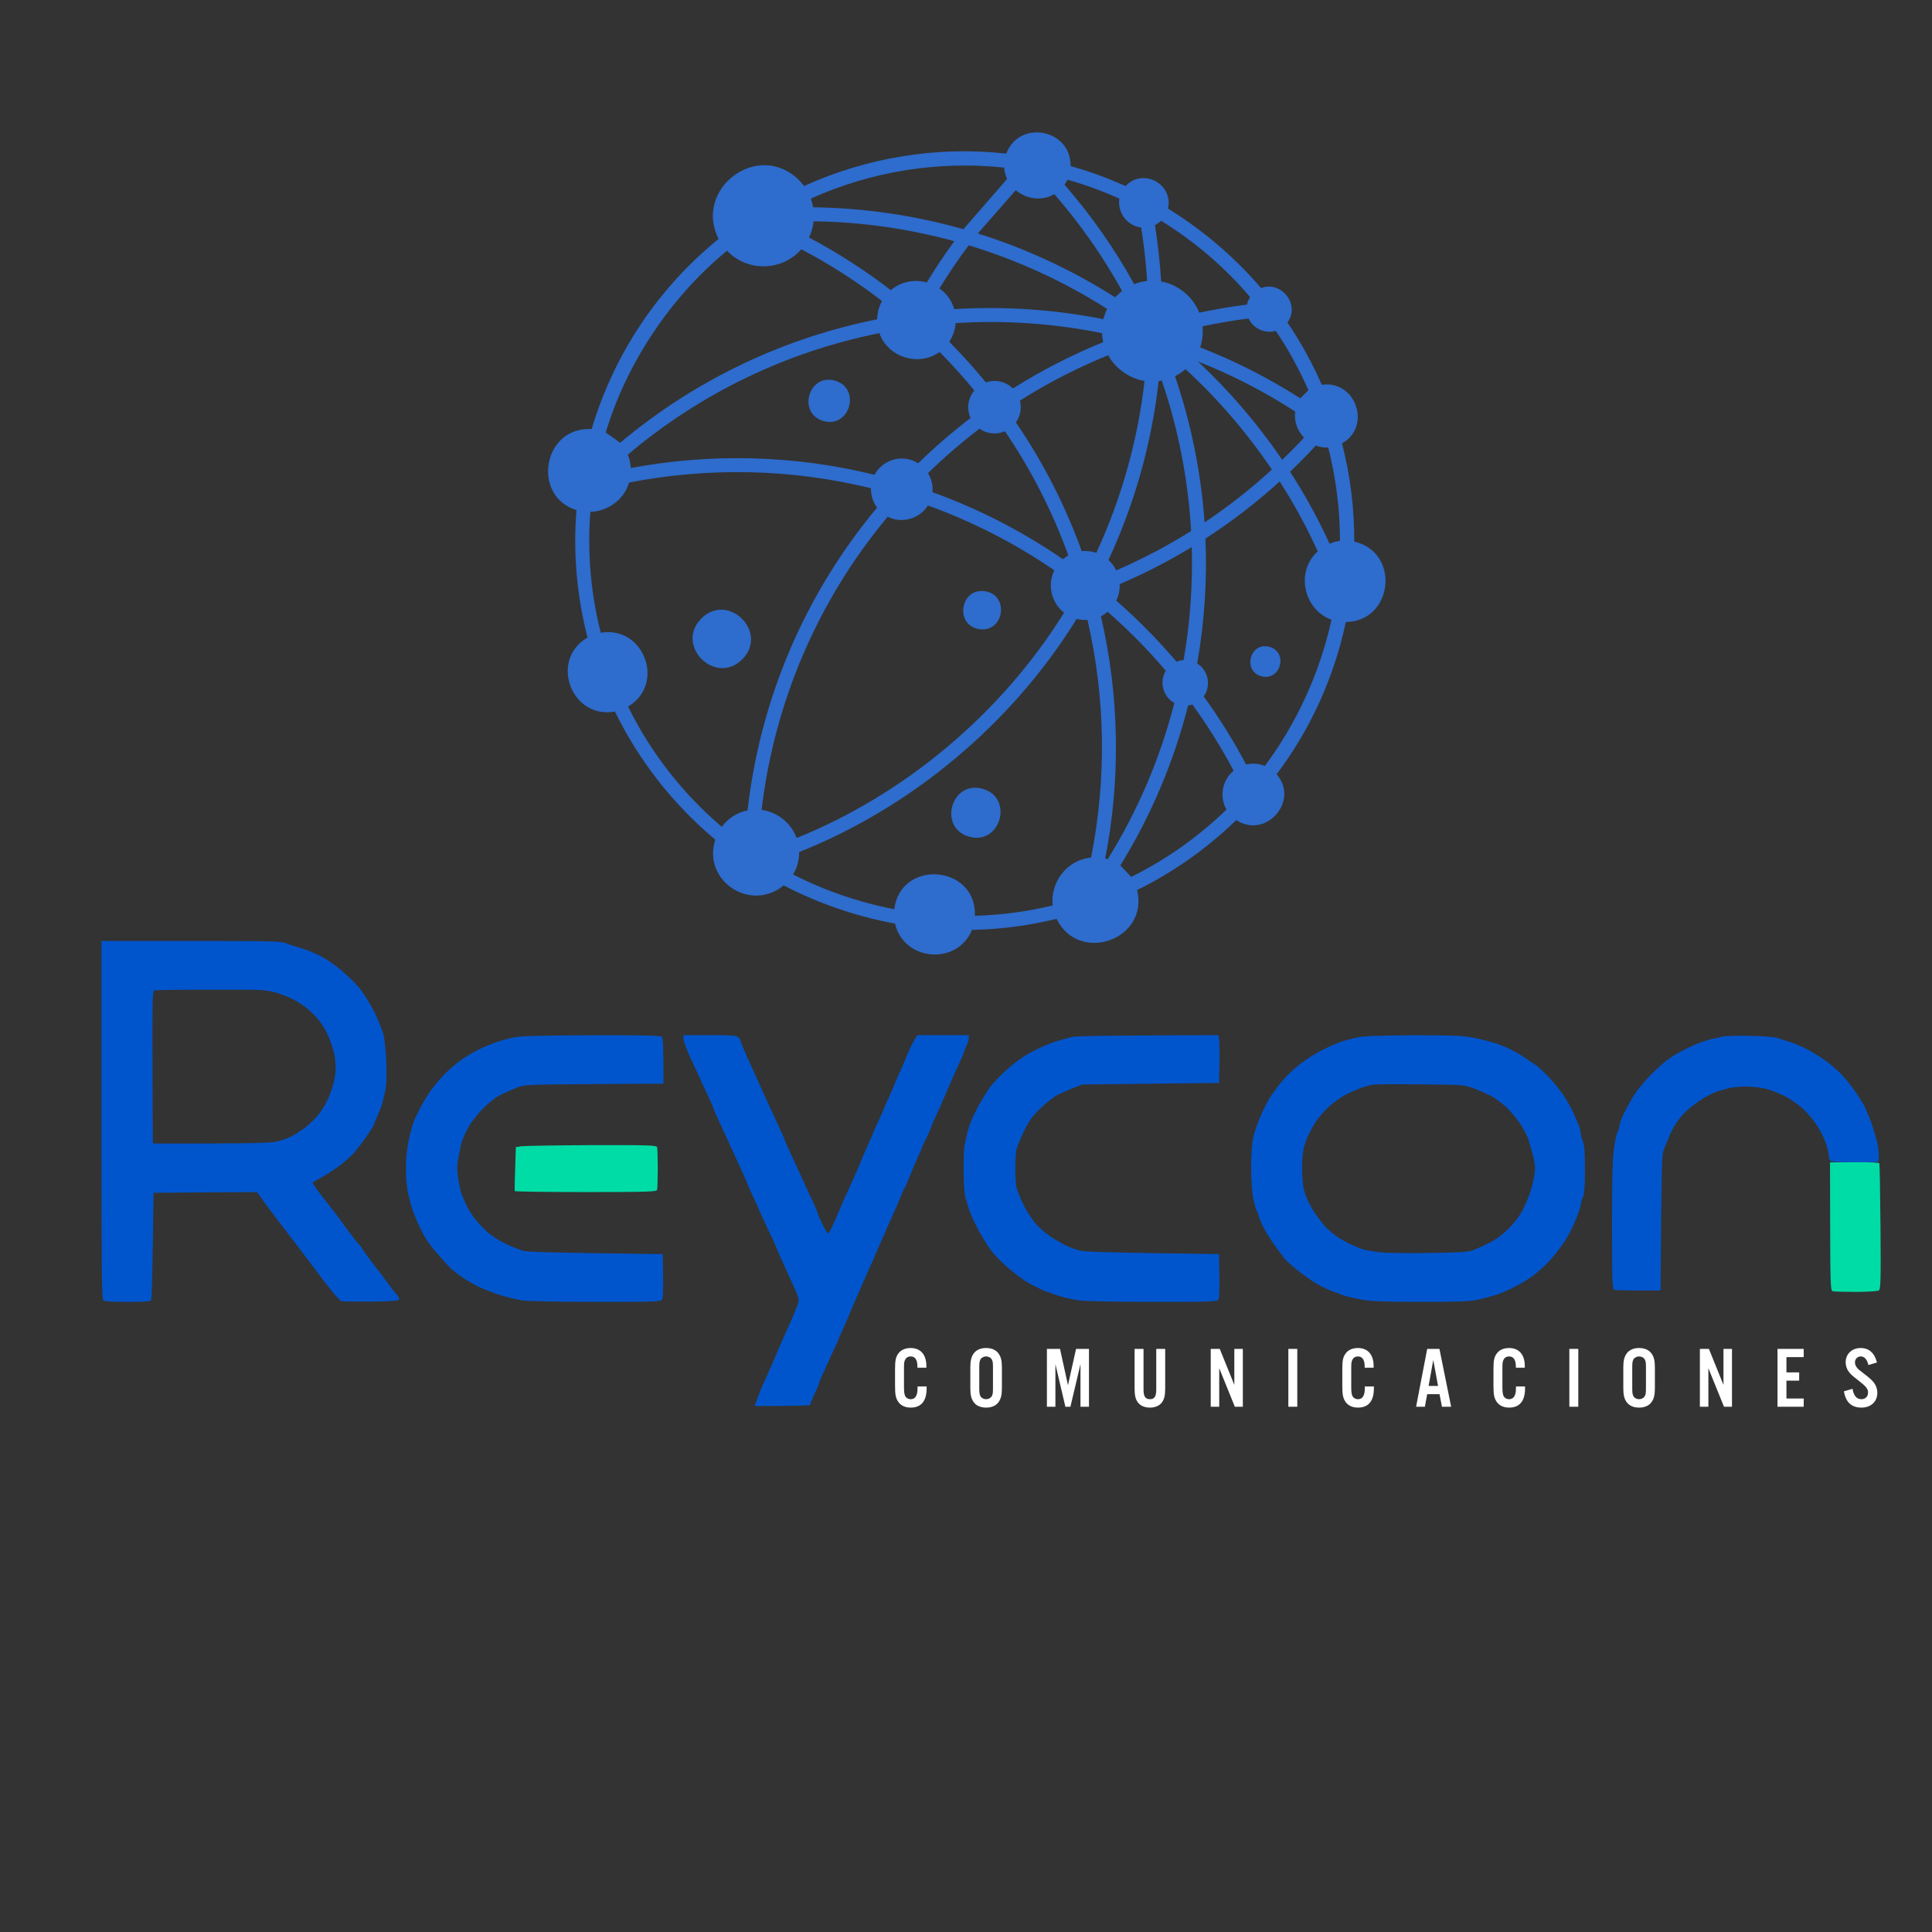 <svg xmlns="http://www.w3.org/2000/svg" xmlns:xlink="http://www.w3.org/1999/xlink" width="500" zoomAndPan="magnify" viewBox="0 0 375 375" height="500" preserveAspectRatio="xMidYMid meet" version="1.0"><rect x="0" y="0" width="375" height="375" fill="#333333" stroke="none"/><defs><g/></defs><path fill="#0055cd" d="M 19.695 182.648 L 37.082 182.648 C 52.559 182.648 54.551 182.676 55.551 183.09 C 56.16 183.34 57.348 183.727 58.18 183.949 C 59.012 184.172 60.699 184.836 61.918 185.418 C 63.164 186.027 65.047 187.301 66.207 188.297 C 67.344 189.266 68.922 190.789 69.668 191.672 C 70.445 192.586 71.719 194.609 72.551 196.215 C 73.352 197.82 74.211 199.926 74.461 200.922 C 74.68 201.918 74.93 204.41 74.984 206.457 C 75.07 208.812 74.984 210.75 74.793 211.719 C 74.598 212.551 74.32 213.684 74.184 214.211 C 74.016 214.738 73.602 215.844 73.242 216.648 C 72.883 217.422 72.578 218.172 72.578 218.309 C 72.578 218.418 71.883 219.5 71.055 220.719 C 70.195 221.938 69.031 223.43 68.48 224.012 C 67.926 224.594 66.707 225.645 65.793 226.34 C 64.879 227.031 63.355 228 62.387 228.527 C 61.445 229.023 60.672 229.496 60.672 229.578 C 60.672 229.66 61.113 230.297 61.641 231.047 C 62.195 231.766 63.051 232.898 63.605 233.594 C 64.133 234.285 64.961 235.363 65.461 236 C 65.934 236.637 66.844 237.883 67.453 238.715 C 68.062 239.574 68.977 240.734 69.477 241.289 C 69.973 241.844 70.363 242.371 70.363 242.453 C 70.363 242.535 71.191 243.672 72.215 245.027 C 73.242 246.355 74.598 248.129 75.207 248.957 C 75.816 249.816 76.59 250.812 76.922 251.172 C 77.285 251.562 77.531 252.031 77.477 252.227 C 77.395 252.477 76.039 252.586 72.133 252.641 C 69.254 252.668 66.625 252.641 66.293 252.559 C 65.875 252.477 63.992 250.203 60.754 245.832 C 58.039 242.23 55.078 238.328 54.164 237.164 C 53.25 236 51.922 234.23 49.875 231.379 L 29.801 231.516 L 29.66 241.762 C 29.578 247.41 29.441 252.172 29.328 252.363 C 29.164 252.613 27.945 252.695 24.762 252.695 C 21.605 252.695 20.277 252.613 20.027 252.363 C 19.75 252.086 19.695 244.945 19.695 217.34 Z M 29.605 207.152 L 29.66 221.965 C 50.289 221.965 52.641 221.879 53.941 221.52 C 54.828 221.301 56.047 220.855 56.656 220.523 C 57.266 220.219 58.375 219.5 59.121 218.945 C 59.867 218.391 61.059 217.258 61.75 216.426 C 62.473 215.566 63.383 214.016 63.828 212.965 C 64.27 211.887 64.742 210.391 64.879 209.645 C 65.047 208.867 65.156 207.73 65.156 207.152 C 65.156 206.543 65.047 205.406 64.906 204.66 C 64.742 203.883 64.242 202.332 63.773 201.199 C 63.164 199.758 62.414 198.566 61.281 197.32 C 60.227 196.16 58.898 195.105 57.598 194.359 C 56.461 193.695 54.578 192.918 53.391 192.613 C 51.395 192.09 50.512 192.062 40.793 192.09 C 35.062 192.09 30.16 192.172 29.938 192.227 C 29.605 192.34 29.551 194.441 29.605 207.152 Z M 132.656 200.922 L 137.777 200.922 C 141.961 200.922 142.984 200.977 143.316 201.336 C 143.539 201.559 143.73 201.863 143.73 202.027 C 143.73 202.168 144.312 203.578 145.004 205.129 C 145.727 206.68 147.219 210.031 148.355 212.551 C 149.52 215.043 150.848 218.004 151.375 219.113 C 151.898 220.219 152.316 221.188 152.316 221.27 C 152.316 221.328 152.676 222.184 153.117 223.125 C 153.562 224.066 154.613 226.422 155.5 228.332 C 156.355 230.215 157.438 232.539 157.879 233.453 C 158.297 234.34 158.656 235.227 158.684 235.391 C 158.684 235.531 159.098 236.5 159.598 237.523 C 160.066 238.547 160.594 239.406 160.758 239.406 C 160.898 239.379 161.645 237.938 162.395 236.141 C 163.141 234.34 164.305 231.711 164.969 230.27 C 165.633 228.801 166.297 227.391 166.406 227.086 C 166.547 226.754 166.906 225.895 167.211 225.148 C 167.516 224.371 168.152 222.906 168.621 221.879 C 169.094 220.855 169.48 219.941 169.48 219.887 C 169.48 219.805 169.98 218.668 170.59 217.395 C 171.199 216.094 171.695 214.957 171.695 214.902 C 171.695 214.82 172.141 213.824 172.664 212.688 C 173.191 211.527 173.633 210.527 173.633 210.473 C 173.633 210.391 173.992 209.531 174.438 208.59 C 174.879 207.648 175.629 205.848 176.125 204.66 C 176.625 203.441 177.262 202.086 178.062 200.922 L 188.031 200.922 L 188.031 201.531 C 188.031 201.863 187.836 202.527 187.59 202.996 C 187.367 203.441 187.172 203.91 187.199 204.023 C 187.199 204.133 186.703 205.27 186.121 206.516 C 185.539 207.762 184.516 210.059 183.879 211.582 C 183.242 213.105 182.301 215.207 181.801 216.289 C 181.305 217.34 180.805 218.531 180.695 218.918 C 180.555 219.277 180.113 220.273 179.695 221.133 C 179.254 221.965 178.895 222.738 178.895 222.848 C 178.895 222.961 178.48 223.957 177.953 225.066 C 177.453 226.172 176.816 227.695 176.512 228.469 C 176.238 229.219 175.848 230.074 175.684 230.41 C 175.488 230.711 175.074 231.57 174.797 232.348 C 174.492 233.094 173.883 234.535 173.414 235.531 C 172.969 236.5 172 238.688 171.281 240.375 C 170.559 242.035 169.73 243.891 169.48 244.527 C 169.203 245.137 168.043 247.77 166.879 250.398 C 165.715 253.027 164.773 255.242 164.773 255.328 C 164.773 255.383 164.332 256.379 163.805 257.543 C 163.277 258.676 162.836 259.672 162.836 259.758 C 162.836 259.812 162.422 260.781 161.895 261.891 C 161.367 262.996 160.512 264.906 159.957 266.125 C 159.402 267.316 158.934 268.422 158.961 268.535 C 158.961 268.645 158.57 269.586 158.074 270.609 C 157.602 271.633 157.215 272.574 157.242 272.688 C 157.27 272.797 154.863 272.91 146.5 272.91 L 146.75 272.133 C 146.887 271.719 147.25 270.75 147.551 270 C 147.855 269.227 148.301 268.23 148.523 267.785 C 148.742 267.316 149.324 266.016 149.824 264.879 C 150.32 263.715 150.82 262.555 150.93 262.25 C 151.07 261.918 151.484 261.004 151.844 260.172 C 152.23 259.312 153.062 257.457 153.699 256.02 C 154.336 254.551 154.918 253.055 155 252.695 C 155.082 252.254 154.863 251.395 154.418 250.48 C 154.031 249.625 153.035 247.41 152.176 245.555 C 151.348 243.699 150.652 242.094 150.652 242.035 C 150.652 241.953 149.906 240.32 148.992 238.438 C 148.078 236.527 147.332 234.895 147.332 234.84 C 147.332 234.754 146.832 233.621 146.223 232.348 C 145.613 231.047 145.117 229.91 145.117 229.855 C 145.117 229.77 144.035 227.363 142.734 224.512 C 141.406 221.66 139.91 218.418 139.414 217.312 C 138.887 216.203 138.473 215.207 138.473 215.098 C 138.473 214.988 138.113 214.129 137.668 213.242 C 137.227 212.301 136.59 210.945 136.258 210.195 C 135.926 209.422 134.984 207.371 134.152 205.629 C 133.32 203.855 132.656 202.086 132.656 201.668 Z M 114.801 200.949 C 125.184 200.922 128.172 200.977 128.449 201.254 C 128.699 201.504 128.781 202.832 128.781 210.336 L 115.27 210.418 C 102.422 210.5 101.73 210.527 100.402 211.082 C 99.625 211.387 98.27 211.996 97.355 212.41 C 96.277 212.938 95.031 213.879 93.758 215.152 C 92.676 216.262 91.402 217.895 90.852 218.918 C 90.324 219.914 89.77 221.105 89.66 221.547 C 89.52 221.992 89.242 223.32 89.023 224.457 C 88.691 226.117 88.664 226.949 88.91 228.609 C 89.078 229.742 89.355 231.074 89.52 231.516 C 89.66 231.957 90.129 233.039 90.488 233.867 C 90.879 234.699 91.762 236.086 92.484 236.941 C 93.176 237.773 94.312 238.91 95.004 239.461 C 95.695 239.988 96.746 240.707 97.355 241.012 C 97.965 241.344 98.906 241.789 99.434 241.98 C 99.957 242.203 100.844 242.535 101.371 242.73 C 102.117 243.008 105.469 243.145 128.645 243.422 L 128.699 247.711 C 128.754 250.812 128.672 252.113 128.422 252.363 C 128.172 252.641 125.484 252.723 115.629 252.695 C 108.68 252.695 102.367 252.559 101.371 252.418 C 100.375 252.254 98.52 251.809 97.219 251.422 C 95.918 251.008 94.117 250.316 93.203 249.898 C 92.289 249.457 90.906 248.684 90.129 248.184 C 89.355 247.711 88.332 246.91 87.805 246.469 C 87.305 246.023 85.977 244.586 84.844 243.281 C 83.32 241.539 82.434 240.211 81.465 238.16 C 80.746 236.637 79.996 234.781 79.805 234.008 C 79.609 233.262 79.359 232.18 79.223 231.652 C 79.082 231.129 78.891 229.688 78.832 228.469 C 78.75 227.25 78.777 225.258 78.918 224.039 C 79.055 222.82 79.305 221.328 79.469 220.719 C 79.609 220.109 79.859 219.168 79.996 218.641 C 80.105 218.113 80.715 216.703 81.324 215.539 C 81.906 214.348 82.902 212.688 83.512 211.801 C 84.121 210.945 85.367 209.449 86.281 208.508 C 87.195 207.566 88.746 206.266 89.742 205.574 C 90.738 204.906 92.289 203.996 93.203 203.578 C 94.117 203.137 95.613 202.527 96.527 202.223 C 97.438 201.918 98.934 201.531 99.848 201.336 C 101.012 201.086 105.469 200.977 114.801 200.949 Z M 236.484 200.922 L 236.621 201.836 C 236.703 202.305 236.762 204.41 236.621 210.195 L 210.043 210.5 L 208.242 211.223 C 207.246 211.609 205.918 212.191 205.254 212.523 C 204.617 212.828 203.176 213.961 202.066 215.016 C 200.461 216.535 199.824 217.395 198.773 219.5 C 198.082 220.938 197.391 222.602 197.277 223.211 C 197.168 223.82 197.059 225.426 197.059 226.809 C 197.059 228.191 197.168 229.801 197.277 230.41 C 197.418 231.016 198.027 232.566 198.664 233.84 C 199.273 235.113 200.434 236.859 201.211 237.719 C 201.984 238.574 203.48 239.793 204.531 240.43 C 205.586 241.066 206.801 241.73 207.273 241.926 C 207.715 242.121 208.656 242.453 209.352 242.672 C 210.32 242.977 213.363 243.117 236.621 243.422 L 236.676 247.711 C 236.73 250.812 236.648 252.113 236.398 252.363 C 236.152 252.641 233.465 252.723 223.609 252.695 C 216.355 252.695 210.402 252.559 209.352 252.391 C 208.352 252.254 206.859 251.922 206.027 251.672 C 205.195 251.449 203.703 250.926 202.703 250.535 C 201.707 250.121 200.188 249.348 199.301 248.82 C 198.441 248.293 196.781 247.047 195.617 246.051 C 194.48 245.055 193.07 243.645 192.488 242.867 C 191.906 242.121 190.801 240.375 190.051 238.992 C 189.277 237.605 188.445 235.809 188.168 234.977 C 187.922 234.145 187.559 233.012 187.395 232.484 C 187.227 231.957 187.062 229.77 187.035 227.641 C 187.008 225.508 187.09 223.211 187.199 222.516 C 187.34 221.824 187.559 220.719 187.727 220.027 C 187.863 219.332 188.281 218.086 188.641 217.258 C 189 216.426 189.746 214.93 190.328 213.934 C 190.91 212.938 191.742 211.637 192.156 211.027 C 192.598 210.418 193.93 208.977 195.176 207.844 C 196.586 206.516 198.332 205.242 199.965 204.328 C 201.402 203.551 203.562 202.582 204.781 202.195 C 206 201.836 207.551 201.391 208.242 201.254 C 208.934 201.086 215.551 200.977 236.484 200.922 Z M 274.414 200.949 C 282.332 200.949 284.051 201.004 286.18 201.449 C 287.539 201.723 289.727 202.305 291.027 202.75 C 292.328 203.219 294.293 204.188 295.43 204.938 C 296.562 205.711 297.863 206.598 298.336 206.902 C 298.805 207.234 300.023 208.426 301.051 209.531 C 302.074 210.668 303.32 212.273 303.816 213.105 C 304.344 213.934 304.953 215.07 305.203 215.594 C 305.453 216.121 305.922 217.145 306.227 217.895 C 306.559 218.613 306.809 219.473 306.809 219.832 C 306.809 220.164 306.973 220.91 307.223 221.492 C 307.527 222.27 307.637 223.625 307.637 226.949 C 307.637 230.27 307.527 231.625 307.223 232.43 C 306.973 232.984 306.809 233.648 306.809 233.871 C 306.809 234.09 306.504 235.086 306.117 236.086 C 305.699 237.082 305.203 238.27 304.98 238.715 C 304.73 239.156 304.289 239.988 303.957 240.516 C 303.625 241.066 302.82 242.176 302.211 243.008 C 301.574 243.836 300.496 245.027 299.859 245.637 C 299.195 246.273 298.141 247.16 297.531 247.629 C 296.922 248.102 295.484 248.988 294.348 249.594 C 293.215 250.203 291.469 250.98 290.473 251.312 C 289.477 251.617 287.844 252.059 286.789 252.281 C 285.379 252.613 282.777 252.695 275.855 252.695 C 269.043 252.695 266.219 252.586 264.445 252.281 C 263.145 252.031 261.652 251.727 261.125 251.535 C 260.598 251.367 259.352 250.926 258.355 250.535 C 257.359 250.148 255.863 249.375 255.035 248.848 C 254.203 248.32 252.707 247.242 251.711 246.438 C 250.715 245.637 249.66 244.695 249.359 244.336 C 249.082 243.977 248.168 242.758 247.336 241.621 C 246.535 240.488 245.48 238.77 245.039 237.828 C 244.594 236.859 244.234 235.918 244.234 235.75 C 244.234 235.559 244.125 235.254 243.984 235.113 C 243.82 234.977 243.516 233.898 243.293 232.762 C 243.016 231.434 242.852 229.219 242.852 226.613 C 242.852 223.957 242.988 221.879 243.266 220.719 C 243.488 219.723 244.152 217.84 244.734 216.508 C 245.316 215.152 246.23 213.379 246.809 212.551 C 247.363 211.719 248.418 210.363 249.137 209.531 C 249.855 208.703 251.27 207.371 252.266 206.598 C 253.262 205.793 255.172 204.574 256.555 203.855 C 257.914 203.164 259.738 202.359 260.57 202.113 C 261.402 201.863 262.785 201.504 263.617 201.336 C 264.668 201.086 268.047 200.977 274.414 200.949 Z M 264.445 211.055 C 263.754 211.305 262.398 211.887 261.402 212.355 C 260.434 212.855 258.883 213.934 257.969 214.766 C 257.082 215.594 255.918 216.926 255.422 217.672 C 254.922 218.449 254.23 219.691 253.898 220.441 C 253.539 221.215 253.152 222.379 253.012 223.07 C 252.848 223.762 252.734 225.371 252.734 226.672 C 252.734 227.973 252.848 229.66 252.984 230.41 C 253.121 231.184 253.566 232.484 253.98 233.316 C 254.398 234.145 255.09 235.336 255.559 235.945 C 256.004 236.555 256.668 237.414 257.027 237.855 C 257.387 238.301 258.273 239.129 259.047 239.684 C 259.797 240.266 261.234 241.094 262.23 241.566 C 263.23 242.008 264.391 242.48 264.863 242.59 C 265.305 242.672 266.551 242.895 267.633 243.035 C 268.711 243.199 272.918 243.281 277.184 243.199 C 282.609 243.145 285.074 243.008 285.766 242.73 C 286.293 242.535 287.676 241.926 288.812 241.371 C 290.195 240.707 291.469 239.793 292.715 238.574 C 293.988 237.328 294.902 236.113 295.707 234.562 C 296.344 233.344 297.09 231.348 297.395 230.133 C 297.699 228.914 297.949 227.418 297.949 226.809 C 297.949 226.199 297.754 225.008 297.531 224.18 C 297.285 223.348 296.922 222.047 296.703 221.27 C 296.48 220.523 295.676 219.027 294.957 217.949 C 294.211 216.867 292.938 215.402 292.105 214.652 C 291.277 213.934 290.031 213.02 289.281 212.66 C 288.562 212.301 287.148 211.664 286.098 211.277 C 284.27 210.555 284.133 210.555 275.797 210.473 C 271.148 210.418 266.965 210.445 266.523 210.527 C 266.051 210.586 265.141 210.832 264.445 211.055 Z M 339.754 201.059 C 342.109 201.113 344.406 201.281 344.879 201.418 C 345.32 201.586 346.566 202 347.645 202.332 C 348.699 202.664 350.441 203.441 351.523 204.078 C 352.574 204.688 353.957 205.574 354.566 206.043 C 355.176 206.488 356.285 207.43 357.004 208.121 C 357.75 208.812 358.996 210.309 359.801 211.441 C 360.633 212.578 361.602 214.156 361.988 214.902 C 362.348 215.68 362.984 217.23 363.371 218.363 C 363.73 219.5 364.203 221.023 364.367 221.77 C 364.535 222.488 364.672 223.625 364.672 224.316 C 364.672 225.48 364.617 225.562 363.898 225.562 C 363.484 225.59 361.406 225.59 359.273 225.59 C 356.449 225.562 355.344 225.48 355.203 225.23 C 355.094 225.035 354.984 224.621 354.984 224.316 C 354.984 224.012 354.762 223.016 354.484 222.102 C 354.18 221.188 353.406 219.582 352.711 218.504 C 352.02 217.422 350.773 215.957 349.945 215.18 C 349.113 214.434 347.535 213.324 346.398 212.742 C 345.266 212.164 343.574 211.527 342.664 211.305 C 341.75 211.082 340.059 210.918 338.926 210.891 C 337.789 210.891 336.352 211.027 335.742 211.164 C 335.133 211.332 334.137 211.609 333.527 211.773 C 332.918 211.969 331.727 212.523 330.895 213.02 C 330.066 213.492 328.734 214.434 327.988 215.07 C 327.215 215.68 326.188 216.785 325.691 217.508 C 325.191 218.199 324.609 219.195 324.391 219.691 C 324.168 220.164 323.809 220.996 323.613 221.492 C 323.391 221.965 323.059 222.82 322.867 223.348 C 322.562 224.094 322.48 227.281 322.312 250.48 L 318.02 250.48 C 315.668 250.48 313.535 250.426 313.312 250.344 C 312.953 250.23 312.898 248.57 312.898 237.828 C 312.898 228.137 312.98 224.816 313.312 222.656 C 313.535 221.133 313.867 219.75 314.008 219.609 C 314.172 219.473 314.285 219.086 314.285 218.781 C 314.285 218.477 314.531 217.617 314.863 216.84 C 315.195 216.094 316.055 214.461 316.746 213.27 C 317.578 211.801 318.906 210.168 320.652 208.398 C 322.535 206.516 323.918 205.406 325.496 204.52 C 326.715 203.828 328.457 202.969 329.371 202.609 C 330.285 202.25 331.531 201.836 332.141 201.695 C 332.75 201.559 333.746 201.336 334.355 201.199 C 334.965 201.059 337.402 201.004 339.754 201.059 Z M 339.754 201.059 " fill-opacity="1" fill-rule="evenodd"/><path fill="#00dca5" d="M 101.234 222.488 L 100.125 222.656 C 99.902 229.105 99.875 231.047 99.902 231.184 C 99.957 231.293 106.16 231.379 113.691 231.379 C 125.625 231.379 127.426 231.32 127.535 230.961 C 127.617 230.742 127.672 228.859 127.672 226.809 C 127.672 224.762 127.617 222.879 127.535 222.656 C 127.426 222.297 125.789 222.242 114.855 222.27 C 107.988 222.297 101.84 222.406 101.234 222.488 Z M 355.23 238.051 C 355.262 248.848 355.316 250.508 355.676 250.621 C 355.898 250.703 357.918 250.758 360.188 250.758 C 362.43 250.758 364.453 250.621 364.672 250.48 C 365.035 250.262 365.09 248.652 365.004 238.105 C 364.949 231.434 364.84 225.895 364.785 225.785 C 364.73 225.645 362.543 225.562 359.938 225.59 L 355.203 225.617 Z M 355.23 238.051 " fill-opacity="1" fill-rule="nonzero"/><path fill="#2e6ccd" d="M 144.117 127.93 C 138.961 133.215 130.934 125.391 136.086 120.09 C 141.242 114.809 149.27 122.648 144.117 127.93 Z M 261.223 120.742 C 259 131.223 254.523 141.332 247.797 150.281 C 252.301 155.492 245.645 162.957 239.957 159.176 C 234.137 164.82 227.625 169.355 220.711 172.762 C 223.047 182.422 209.375 187.188 205.086 178.348 C 199.762 179.648 194.258 180.387 188.672 180.488 C 185.785 187.488 175.418 186.578 173.727 179.273 C 166.262 177.902 158.711 175.305 152.113 171.852 C 145.676 177.18 136.277 170.941 138.832 162.973 C 130.617 156.102 124.016 147.641 119.355 138.109 C 110.906 139.668 106.547 128.09 114.039 123.746 C 111.992 115.805 111.211 107.457 111.891 99.012 C 103.125 96.312 105.336 82.742 114.836 83.289 C 119.324 68.246 128.117 55.609 139.48 46.371 C 134.543 36.727 147.062 27.141 155.031 34.906 C 155.422 35.281 155.754 35.688 156.07 36.105 C 168.098 30.648 181.598 28.309 195.312 29.809 C 197.867 23.109 207.945 25.09 207.801 32.234 C 211.426 33.246 214.992 34.547 218.457 36.121 C 221.895 32.465 227.812 35.789 226.703 40.48 C 228.664 41.68 230.602 43.008 232.492 44.422 C 236.98 47.77 241.152 51.684 244.777 55.914 C 248.703 54.414 252.43 59.133 249.891 62.598 C 252.504 66.453 254.727 70.496 256.559 74.684 C 263.113 73.715 266.336 82.742 260.488 86.062 C 262.09 92.297 262.883 98.707 262.867 105.121 C 271.863 107.184 270.449 120.613 261.223 120.742 Z M 242.352 61.82 C 239.363 62.195 236.375 62.715 233.414 63.336 C 233.547 64.707 233.387 66.109 232.938 67.422 C 239.652 70.035 246.18 73.34 252.387 77.312 L 253.961 75.738 C 252.949 73.441 251.824 71.191 250.598 69.008 C 249.672 67.379 248.676 65.777 247.621 64.215 C 245.602 64.824 243.246 63.812 242.352 61.82 Z M 180.992 95.531 C 189.797 98.707 198.316 103.039 206.316 108.543 C 206.648 108.254 207.008 108.008 207.367 107.805 C 204.324 99.402 200.223 91.289 195.055 83.707 C 193.465 84.402 191.586 84.242 190.113 83.215 C 186.648 85.859 183.316 88.73 180.125 91.836 C 180.816 92.961 181.105 94.262 180.992 95.531 Z M 214.168 61.949 C 214.328 61.27 214.574 60.594 214.891 59.957 C 206.414 54.559 197.363 50.441 188.023 47.613 C 185.984 50.34 184.094 53.141 182.348 55.988 C 183.691 56.926 184.73 58.297 185.219 60 C 194.91 59.41 204.641 60.059 214.168 61.949 Z M 213.895 64.664 C 204.539 62.773 194.996 62.121 185.496 62.715 C 185.395 63.984 184.977 65.227 184.254 66.34 C 186.766 68.879 189.133 71.508 191.355 74.223 C 193.117 73.617 195.199 73.992 196.598 75.406 C 202.215 71.867 208.09 68.867 214.125 66.41 C 213.996 65.848 213.922 65.254 213.895 64.664 Z M 170.68 64.664 C 153.109 68.188 136.262 76.07 121.852 88.254 C 122.199 89.078 122.402 89.961 122.445 90.84 C 138.094 87.922 154.191 88.328 169.758 92.152 C 170.016 91.664 170.348 91.199 170.754 90.797 C 172.762 88.746 175.895 88.441 178.219 89.918 C 181.465 86.754 184.859 83.824 188.383 81.137 C 187.602 79.406 187.832 77.312 189.117 75.797 C 187.012 73.227 184.758 70.727 182.375 68.316 C 178.332 71.246 172.328 69.355 170.68 64.664 Z M 209.969 106.98 C 210.922 106.879 211.875 106.996 212.797 107.301 C 217.723 96.645 220.855 85.367 222.152 73.934 C 219.281 73.484 216.523 71.578 215.094 68.953 C 209.188 71.348 203.457 74.281 197.969 77.758 C 198.332 79.188 198.07 80.734 197.191 81.988 C 202.562 89.859 206.82 98.262 209.969 106.98 Z M 215.152 108.688 C 215.801 109.277 216.305 109.969 216.668 110.707 C 221.664 108.543 226.516 106 231.191 103.07 C 230.629 93.164 228.738 83.348 225.504 73.875 C 225.301 73.918 225.098 73.949 224.898 73.977 C 223.555 85.887 220.305 97.625 215.152 108.688 Z M 216.668 116.582 C 220.91 120.293 224.809 124.266 228.363 128.438 C 228.793 128.25 229.258 128.148 229.734 128.121 C 231.004 120.855 231.523 113.508 231.32 106.188 C 226.801 108.93 222.141 111.328 217.332 113.379 C 217.375 114.477 217.156 115.574 216.668 116.582 Z M 233.805 101.395 C 238.367 98.348 242.742 94.941 246.871 91.145 C 242.121 84.113 236.477 77.5 230.109 71.652 C 229.473 72.199 228.793 72.664 228.074 73.023 C 231.207 82.234 233.125 91.766 233.805 101.395 Z M 248.879 89.25 C 250.32 87.867 251.738 86.438 253.109 84.949 C 251.852 83.637 251.129 81.801 251.406 79.883 C 245.371 75.984 239.047 72.734 232.52 70.164 C 238.715 75.953 244.215 82.41 248.879 89.25 Z M 224.176 43.684 C 224.754 47.324 225.156 50.977 225.375 54.629 C 228.605 55.191 231.566 57.59 232.781 60.691 C 235.855 60.043 238.945 59.508 242.051 59.121 C 242.148 58.613 242.352 58.109 242.641 57.66 C 237.719 51.855 231.855 46.848 225.359 42.848 C 224.996 43.195 224.609 43.484 224.176 43.684 Z M 206.617 35.844 C 211.887 41.895 216.391 48.363 220.145 55.148 C 220.953 54.832 221.793 54.629 222.66 54.543 C 222.441 51.062 222.051 47.613 221.504 44.16 C 218.805 43.871 216.824 41.215 217.273 38.559 C 214.055 37.102 210.691 35.875 207.195 34.879 C 207.023 35.211 206.836 35.543 206.617 35.844 Z M 189.797 45.316 C 199.051 48.219 208.02 52.348 216.438 57.703 L 217.793 56.465 C 214.141 49.852 209.75 43.555 204.641 37.68 C 202.141 39.137 199.152 38.617 197.16 36.914 Z M 157.383 38.547 C 157.586 39.094 157.73 39.656 157.832 40.234 C 167.648 40.363 177.469 41.781 186.996 44.492 L 195.473 34.734 C 195.152 34.055 194.965 33.32 194.91 32.523 C 182.133 31.195 169.223 33.219 157.383 38.547 Z M 157.039 46.109 C 162.539 49.027 167.852 52.422 172.906 56.32 C 174.926 54.586 177.555 54.184 179.879 54.832 C 181.539 52.102 183.316 49.43 185.234 46.816 C 176.297 44.363 167.117 43.078 157.918 42.949 C 157.816 44.031 157.516 45.102 157.039 46.109 Z M 117.578 83.938 L 120.379 85.945 C 135.121 73.559 152.332 65.559 170.25 61.977 C 170.277 60.75 170.594 59.523 171.203 58.426 C 166.219 54.586 160.98 51.234 155.535 48.391 C 151.754 52.68 145.066 52.809 141.113 48.668 C 129.98 57.82 121.547 70.715 117.578 83.938 Z M 170.234 98.535 C 169.41 97.426 169.02 96.094 169.051 94.766 C 153.617 90.984 137.617 90.652 122.113 93.656 C 121.086 97.105 117.895 99.23 114.59 99.359 C 113.969 107.371 114.691 115.285 116.609 122.82 C 124.969 121.375 129.273 132.754 121.91 137.145 C 126.297 146.051 132.465 153.992 140.102 160.488 C 141.258 158.914 142.977 157.73 145.098 157.297 C 147.492 136.262 155.867 115.762 170.234 98.535 Z M 154.625 162.656 C 175.605 154.195 194.375 138.5 206.531 118.922 C 204.004 116.945 203.281 113.449 204.641 110.691 C 196.887 105.379 188.641 101.191 180.109 98.117 C 178.477 100.758 174.984 101.668 172.297 100.297 C 158.379 116.988 150.238 136.824 147.824 157.199 C 150.844 157.574 153.602 159.77 154.625 162.656 Z M 211.078 120.324 C 210.371 120.367 209.664 120.309 208.984 120.121 C 196.426 140.465 176.934 156.707 155.117 165.383 C 155.133 167.016 154.699 168.488 153.934 169.73 C 159.953 172.82 166.797 175.172 173.57 176.473 C 174.824 166.668 189.582 167.867 189.234 177.758 C 194.359 177.613 199.414 176.934 204.324 175.75 C 203.848 171.406 206.906 166.945 211.773 166.453 C 214.82 151.207 214.574 135.469 211.078 120.324 Z M 215.008 166.77 C 220.926 157.242 225.23 147.004 227.941 136.449 C 225.719 135.25 224.969 132.305 226.281 130.199 C 222.848 126.156 219.094 122.328 214.992 118.75 C 214.586 119.094 214.156 119.383 213.691 119.629 C 217.273 135.062 217.562 151.121 214.516 166.656 C 214.676 166.668 214.848 166.711 215.008 166.77 Z M 239.449 149.59 C 237.098 145.172 234.426 140.867 231.438 136.754 C 231.164 136.84 230.887 136.91 230.613 136.941 C 227.871 147.742 223.48 158.223 217.461 167.984 L 219.57 170.207 C 226.355 166.844 232.594 162.438 238.051 157.141 C 236.664 154.684 237.184 151.453 239.449 149.59 Z M 258.438 120.281 C 253.035 118.344 251.406 111.012 255.766 107.012 C 253.672 102.391 251.203 97.844 248.387 93.453 C 243.84 97.582 239.016 101.277 233.977 104.543 C 234.324 112.629 233.789 120.754 232.375 128.785 C 234.555 130.125 235.133 133.129 233.633 135.164 C 236.707 139.41 239.465 143.828 241.875 148.391 C 243.074 148.102 244.344 148.203 245.5 148.664 C 251.578 140.566 256.199 130.602 258.438 120.281 Z M 260.082 104.988 C 260.082 98.797 259.301 92.719 257.801 86.855 C 256.965 86.898 256.141 86.77 255.406 86.48 C 253.789 88.242 252.113 89.93 250.41 91.562 C 253.324 96.082 255.895 100.758 258.074 105.539 C 258.727 105.266 259.402 105.074 260.082 104.988 Z M 246.395 125.551 C 242.656 124.508 241.082 130.211 244.82 131.254 C 248.547 132.293 250.133 126.59 246.395 125.551 Z M 190.043 122.113 C 194.867 122.879 196.035 115.527 191.211 114.766 C 186.391 114 185.219 121.348 190.043 122.113 Z M 190.707 153.098 C 184.602 151.406 182.016 160.719 188.137 162.41 C 194.246 164.098 196.816 154.785 190.707 153.098 Z M 162.031 73.875 C 156.895 72.445 154.715 80.301 159.867 81.73 C 165.008 83.145 167.172 75.289 162.031 73.875 Z M 162.031 73.875 " fill-opacity="1" fill-rule="nonzero"/><g fill="#ffffff" fill-opacity="1"><g transform="translate(172.987, 273.048)"><g><path d="M 5.117 -3.941 C 5.102 -3.164 5.086 -2.895 5.016 -2.625 C 4.848 -1.852 4.43 -1.465 3.773 -1.465 C 3.266 -1.465 2.828 -1.75 2.66 -2.188 C 2.527 -2.559 2.477 -2.996 2.477 -3.855 L 2.477 -7.594 C 2.477 -8.504 2.527 -8.84 2.746 -9.211 C 2.93 -9.562 3.301 -9.766 3.773 -9.766 C 4.629 -9.766 5.086 -9.109 5.086 -7.812 L 5.086 -7.578 L 6.82 -7.578 L 6.82 -7.914 C 6.82 -10.121 5.691 -11.398 3.773 -11.398 C 2.727 -11.398 1.887 -11.027 1.398 -10.355 C 0.875 -9.648 0.742 -9.023 0.742 -7.238 L 0.742 -4.09 C 0.742 -2.426 0.859 -1.77 1.281 -1.078 C 1.77 -0.27 2.66 0.168 3.789 0.168 C 5.809 0.168 6.871 -1.109 6.871 -3.551 L 6.871 -3.941 Z M 5.117 -3.941 "/></g></g></g><g fill="#ffffff" fill-opacity="1"><g transform="translate(187.598, 273.048)"><g><path d="M 0.742 -3.57 C 0.742 -2.309 0.926 -1.551 1.379 -0.91 C 1.887 -0.203 2.727 0.168 3.805 0.168 C 4.883 0.168 5.727 -0.203 6.23 -0.91 C 6.684 -1.551 6.871 -2.309 6.871 -3.57 L 6.871 -7.66 C 6.871 -8.926 6.684 -9.68 6.23 -10.32 C 5.727 -11.027 4.883 -11.398 3.805 -11.398 C 2.727 -11.398 1.887 -11.027 1.379 -10.32 C 0.926 -9.68 0.742 -8.926 0.742 -7.66 Z M 5.137 -3.602 C 5.137 -2.695 5.102 -2.426 4.918 -2.07 C 4.715 -1.699 4.293 -1.465 3.805 -1.465 C 3.316 -1.465 2.895 -1.699 2.695 -2.07 C 2.527 -2.426 2.477 -2.711 2.477 -3.602 L 2.477 -7.629 C 2.477 -8.52 2.527 -8.824 2.695 -9.16 C 2.895 -9.531 3.316 -9.766 3.805 -9.766 C 4.293 -9.766 4.715 -9.531 4.918 -9.16 C 5.102 -8.805 5.137 -8.535 5.137 -7.629 Z M 5.137 -3.602 "/></g></g></g><g fill="#ffffff" fill-opacity="1"><g transform="translate(202.345, 273.048)"><g><path d="M 0.859 0 L 2.508 0 L 2.508 -8.266 L 4.445 0 L 5.422 0 L 7.375 -8.266 L 7.375 0 L 9.023 0 L 9.023 -11.23 L 6.516 -11.23 L 4.949 -4.176 L 3.402 -11.23 L 0.859 -11.23 Z M 0.859 0 "/></g></g></g><g fill="#ffffff" fill-opacity="1"><g transform="translate(219.363, 273.048)"><g><path d="M 5.066 -3.332 C 5.066 -2.004 4.715 -1.465 3.84 -1.465 C 2.945 -1.465 2.594 -2.004 2.594 -3.332 L 2.594 -11.23 L 0.859 -11.23 L 0.859 -3.621 C 0.859 -2.207 1.027 -1.48 1.5 -0.844 C 1.988 -0.184 2.812 0.168 3.84 0.168 C 4.848 0.168 5.676 -0.184 6.164 -0.844 C 6.633 -1.48 6.801 -2.207 6.801 -3.621 L 6.801 -11.23 L 5.066 -11.23 Z M 5.066 -3.332 "/></g></g></g><g fill="#ffffff" fill-opacity="1"><g transform="translate(234.143, 273.048)"><g><path d="M 0.859 0 L 2.508 0 L 2.508 -7.477 L 5.539 0 L 7.09 0 L 7.09 -11.23 L 5.438 -11.23 L 5.438 -4.242 L 2.609 -11.23 L 0.859 -11.23 Z M 0.859 0 "/></g></g></g><g fill="#ffffff" fill-opacity="1"><g transform="translate(249.209, 273.048)"><g><path d="M 0.859 0 L 2.594 0 L 2.594 -11.23 L 0.859 -11.23 Z M 0.859 0 "/></g></g></g><g fill="#ffffff" fill-opacity="1"><g transform="translate(259.799, 273.048)"><g><path d="M 5.117 -3.941 C 5.102 -3.164 5.086 -2.895 5.016 -2.625 C 4.848 -1.852 4.43 -1.465 3.773 -1.465 C 3.266 -1.465 2.828 -1.75 2.66 -2.188 C 2.527 -2.559 2.477 -2.996 2.477 -3.855 L 2.477 -7.594 C 2.477 -8.504 2.527 -8.84 2.746 -9.211 C 2.93 -9.562 3.301 -9.766 3.773 -9.766 C 4.629 -9.766 5.086 -9.109 5.086 -7.812 L 5.086 -7.578 L 6.82 -7.578 L 6.82 -7.914 C 6.82 -10.121 5.691 -11.398 3.773 -11.398 C 2.727 -11.398 1.887 -11.027 1.398 -10.355 C 0.875 -9.648 0.742 -9.023 0.742 -7.238 L 0.742 -4.09 C 0.742 -2.426 0.859 -1.77 1.281 -1.078 C 1.77 -0.27 2.66 0.168 3.789 0.168 C 5.809 0.168 6.871 -1.109 6.871 -3.551 L 6.871 -3.941 Z M 5.117 -3.941 "/></g></g></g><g fill="#ffffff" fill-opacity="1"><g transform="translate(274.41, 273.048)"><g><path d="M 0.453 0 L 2.156 0 L 2.609 -2.441 L 5 -2.441 L 5.473 0 L 7.258 0 L 4.984 -11.23 L 2.609 -11.23 Z M 3.789 -9.074 L 4.715 -4.039 L 2.879 -4.039 Z M 3.789 -9.074 "/></g></g></g><g fill="#ffffff" fill-opacity="1"><g transform="translate(289.14, 273.048)"><g><path d="M 5.117 -3.941 C 5.102 -3.164 5.086 -2.895 5.016 -2.625 C 4.848 -1.852 4.43 -1.465 3.773 -1.465 C 3.266 -1.465 2.828 -1.75 2.66 -2.188 C 2.527 -2.559 2.477 -2.996 2.477 -3.855 L 2.477 -7.594 C 2.477 -8.504 2.527 -8.84 2.746 -9.211 C 2.93 -9.562 3.301 -9.766 3.773 -9.766 C 4.629 -9.766 5.086 -9.109 5.086 -7.812 L 5.086 -7.578 L 6.82 -7.578 L 6.82 -7.914 C 6.82 -10.121 5.691 -11.398 3.773 -11.398 C 2.727 -11.398 1.887 -11.027 1.398 -10.355 C 0.875 -9.648 0.742 -9.023 0.742 -7.238 L 0.742 -4.09 C 0.742 -2.426 0.859 -1.77 1.281 -1.078 C 1.77 -0.27 2.66 0.168 3.789 0.168 C 5.809 0.168 6.871 -1.109 6.871 -3.551 L 6.871 -3.941 Z M 5.117 -3.941 "/></g></g></g><g fill="#ffffff" fill-opacity="1"><g transform="translate(303.751, 273.048)"><g><path d="M 0.859 0 L 2.594 0 L 2.594 -11.23 L 0.859 -11.23 Z M 0.859 0 "/></g></g></g><g fill="#ffffff" fill-opacity="1"><g transform="translate(314.341, 273.048)"><g><path d="M 0.742 -3.57 C 0.742 -2.309 0.926 -1.551 1.379 -0.91 C 1.887 -0.203 2.727 0.168 3.805 0.168 C 4.883 0.168 5.727 -0.203 6.23 -0.91 C 6.684 -1.551 6.871 -2.309 6.871 -3.57 L 6.871 -7.66 C 6.871 -8.926 6.684 -9.68 6.23 -10.32 C 5.727 -11.027 4.883 -11.398 3.805 -11.398 C 2.727 -11.398 1.887 -11.027 1.379 -10.32 C 0.926 -9.68 0.742 -8.926 0.742 -7.66 Z M 5.137 -3.602 C 5.137 -2.695 5.102 -2.426 4.918 -2.07 C 4.715 -1.699 4.293 -1.465 3.805 -1.465 C 3.316 -1.465 2.895 -1.699 2.695 -2.07 C 2.527 -2.426 2.477 -2.711 2.477 -3.602 L 2.477 -7.629 C 2.477 -8.52 2.527 -8.824 2.695 -9.16 C 2.895 -9.531 3.316 -9.766 3.805 -9.766 C 4.293 -9.766 4.715 -9.531 4.918 -9.16 C 5.102 -8.805 5.137 -8.535 5.137 -7.629 Z M 5.137 -3.602 "/></g></g></g><g fill="#ffffff" fill-opacity="1"><g transform="translate(329.087, 273.048)"><g><path d="M 0.859 0 L 2.508 0 L 2.508 -7.477 L 5.539 0 L 7.09 0 L 7.09 -11.23 L 5.438 -11.23 L 5.438 -4.242 L 2.609 -11.23 L 0.859 -11.23 Z M 0.859 0 "/></g></g></g><g fill="#ffffff" fill-opacity="1"><g transform="translate(344.153, 273.048)"><g><path d="M 0.859 0 L 5.945 0 L 5.945 -1.598 L 2.594 -1.598 L 2.594 -5.066 L 5.066 -5.066 L 5.066 -6.668 L 2.594 -6.668 L 2.594 -9.633 L 5.945 -9.633 L 5.945 -11.23 L 0.859 -11.23 Z M 0.859 0 "/></g></g></g><g fill="#ffffff" fill-opacity="1"><g transform="translate(357.57, 273.048)"><g><path d="M 0.336 -2.996 C 0.691 -0.859 1.82 0.168 3.738 0.168 C 5.574 0.168 6.82 -0.992 6.82 -2.695 C 6.82 -3.453 6.551 -4.191 6.094 -4.75 C 5.727 -5.203 5.371 -5.523 4.43 -6.262 C 3.234 -7.172 3.234 -7.172 2.945 -7.492 C 2.645 -7.812 2.477 -8.234 2.477 -8.621 C 2.477 -9.277 2.965 -9.766 3.602 -9.766 C 4.309 -9.766 4.816 -9.211 5.086 -8.098 L 6.75 -8.586 C 6.281 -10.438 5.203 -11.398 3.602 -11.398 C 1.887 -11.398 0.672 -10.254 0.672 -8.637 C 0.672 -7.949 0.891 -7.289 1.297 -6.77 C 1.719 -6.23 1.785 -6.164 3.352 -4.934 C 4.664 -3.906 5.016 -3.453 5.016 -2.746 C 5.016 -1.988 4.496 -1.465 3.738 -1.465 C 2.812 -1.465 2.223 -2.137 2.004 -3.484 Z M 0.336 -2.996 "/></g></g></g></svg>